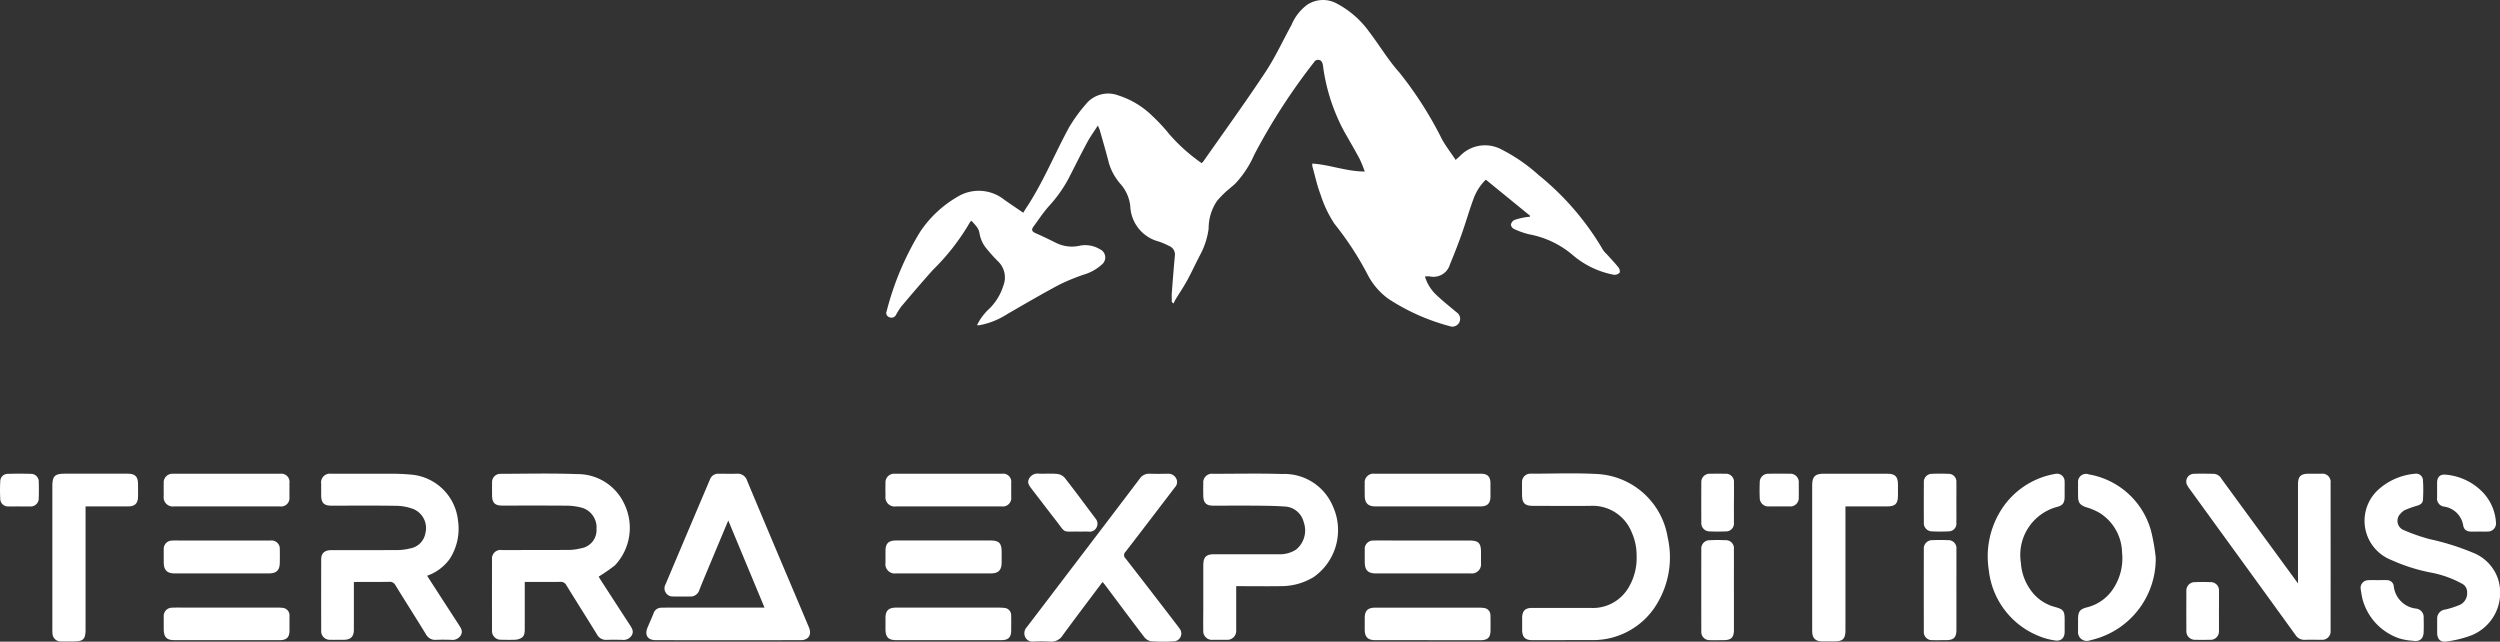 <svg id="Grupo_40" data-name="Grupo 40" xmlns="http://www.w3.org/2000/svg" xmlns:xlink="http://www.w3.org/1999/xlink" width="200" height="51.333" viewBox="0 0 200 51.333">
  <rect x="0" y="0" width="200" height="51.333" fill="#333333" stroke="none"/>
  <defs>
    <clipPath id="clip-path">
      <rect id="Rectángulo_53" data-name="Rectángulo 53" width="200" height="51.333" fill="none"/>
    </clipPath>
  </defs>
  <g id="Grupo_39" data-name="Grupo 39" clip-path="url(#clip-path)">
    <path id="Trazado_237" data-name="Trazado 237" d="M129.2,24.168c0-.249-.016-.5,0-.745.075-.99.153-1.98.245-2.969a.735.735,0,0,0-.457-.776,6.391,6.391,0,0,0-.825-.354,3.043,3.043,0,0,1-2.284-2.815,3.155,3.155,0,0,0-.753-1.753,4.5,4.5,0,0,1-.949-1.673c-.225-.895-.488-1.78-.738-2.669-.026-.092-.075-.177-.157-.37-.315.493-.613.9-.852,1.347-.518.961-1,1.94-1.5,2.911a10.759,10.759,0,0,1-1.571,2.2c-.455.513-.837,1.093-1.243,1.65-.175.241-.081.387.181.5.547.24,1.086.5,1.622.768a2.857,2.857,0,0,0,1.953.229,2.268,2.268,0,0,1,1.572.287.721.721,0,0,1,.164,1.22,3.664,3.664,0,0,1-1.408.8,15.723,15.723,0,0,0-2.026.832c-1.392.742-2.755,1.539-4.121,2.329a6.255,6.255,0,0,1-2.238.9,1.872,1.872,0,0,1-.2,0,4.375,4.375,0,0,1,1.012-1.346,4.406,4.406,0,0,0,1.093-1.812,1.781,1.781,0,0,0-.392-1.921,12.622,12.622,0,0,1-1.045-1.17,2.573,2.573,0,0,1-.465-1.085c-.064-.472-.38-.7-.642-1.023-.056.051-.1.073-.116.107a17.89,17.89,0,0,1-2.987,3.84c-.859.964-1.7,1.947-2.531,2.933a6.074,6.074,0,0,0-.424.681.407.407,0,0,1-.531.149.35.35,0,0,1-.2-.475,23.224,23.224,0,0,1,2.664-6.326,9.019,9.019,0,0,1,2.989-2.817,3.266,3.266,0,0,1,3.772.239c.491.339.983.673,1.507,1.03.043-.074.1-.179.162-.277,1.389-2.061,2.313-4.373,3.495-6.545a12.266,12.266,0,0,1,1.349-1.864,2.293,2.293,0,0,1,2.6-.7,6.862,6.862,0,0,1,2.765,1.687,13.621,13.621,0,0,1,1.293,1.394,14.065,14.065,0,0,0,2.609,2.339,2.1,2.1,0,0,0,.146-.163c1.649-2.359,3.339-4.689,4.927-7.088.8-1.2,1.407-2.532,2.106-3.8A3.828,3.828,0,0,1,140.023.388,2.29,2.29,0,0,1,142.337.25a7.52,7.52,0,0,1,2.657,2.3c.818,1.072,1.513,2.251,2.409,3.249a29.826,29.826,0,0,1,3.426,5.373c.313.547.7,1.053,1.077,1.619.149-.132.239-.207.324-.287a2.778,2.778,0,0,1,3.34-.549,13.556,13.556,0,0,1,2.962,2.037,21.9,21.9,0,0,1,5.163,6,2.245,2.245,0,0,0,.305.349c.319.356.652.7.951,1.075.079.1.124.347.064.411a.573.573,0,0,1-.452.153,7.042,7.042,0,0,1-3.3-1.585,7.455,7.455,0,0,0-3.473-1.649,6.2,6.2,0,0,1-1.218-.432.452.452,0,0,1-.243-.337.523.523,0,0,1,.264-.371,5.053,5.053,0,0,1,.863-.221,3.38,3.38,0,0,1,.377-.039c.01-.029.019-.057.029-.085l-3.54-2.888a4.039,4.039,0,0,0-.965,1.477c-.355.948-.63,1.925-.969,2.88-.289.817-.605,1.625-.939,2.425a1.369,1.369,0,0,1-1.632.953,1.843,1.843,0,0,0-.367.013,3.333,3.333,0,0,0,.879,1.44c.52.5,1.09.95,1.643,1.416a.623.623,0,0,1,.127.955.648.648,0,0,1-.513.2,16.789,16.789,0,0,1-5.064-2.229,5.532,5.532,0,0,1-1.691-2,24.848,24.848,0,0,0-2.615-3.993,9.446,9.446,0,0,1-1.115-2.339c-.281-.735-.446-1.515-.659-2.276a.987.987,0,0,1,0-.21c1.393.091,2.712.632,4.194.637a10.777,10.777,0,0,0-.411-1.011c-.384-.717-.795-1.421-1.2-2.128A15.236,15.236,0,0,1,141.3,5.305a.839.839,0,0,0-.129-.4.365.365,0,0,0-.587.065,48.751,48.751,0,0,0-4.788,7.408,8.128,8.128,0,0,1-1.494,2.286c-.273.263-.579.489-.855.746a8.906,8.906,0,0,0-.62.649,3.908,3.908,0,0,0-.681,2.231,6.139,6.139,0,0,1-.672,2.087c-.36.679-.676,1.382-1.045,2.056-.294.537-.639,1.045-.958,1.568a2.266,2.266,0,0,0-.123.275l-.148-.107" transform="translate(-35.455 0)" fill="#fff"/>
    <path id="Trazado_238" data-name="Trazado 238" d="M41.155,65.519v.75c0,1.017,0,2.035,0,3.053,0,.562-.257.807-.819.81-.355,0-.711.007-1.067,0a.689.689,0,0,1-.727-.739q-.006-2.851,0-5.7c0-.483.275-.732.793-.733,1.789,0,3.577,0,5.365-.007a4.207,4.207,0,0,0,.95-.13,1.492,1.492,0,0,0,1.225-1.206,1.65,1.65,0,0,0-.945-1.94,3.969,3.969,0,0,0-1.388-.264c-1.721-.03-3.443-.011-5.165-.012-.619,0-.835-.219-.837-.847,0-.3,0-.6,0-.905a.7.7,0,0,1,.8-.8c1.533,0,3.066-.007,4.6,0a16.681,16.681,0,0,1,1.827.071,4.114,4.114,0,0,1,3.719,3.673,4.452,4.452,0,0,1-.66,3.066,3.762,3.762,0,0,1-1.812,1.349c.245.38.478.744.713,1.107q.917,1.417,1.835,2.832c.169.259.333.514.145.831a.779.779,0,0,1-.771.356c-.4-.01-.8-.017-1.2,0a.833.833,0,0,1-.819-.451c-.8-1.309-1.631-2.605-2.435-3.915a.5.5,0,0,0-.5-.274c-.821.016-1.644.006-2.466.007-.108,0-.216.009-.357.015" transform="translate(-12.846 -18.948)" fill="#fff"/>
    <path id="Trazado_239" data-name="Trazado 239" d="M61.659,65.495c0,1.294,0,2.533,0,3.773,0,.3-.022.593-.334.741a1.078,1.078,0,0,1-.409.11c-.377.015-.755.011-1.133,0a.7.7,0,0,1-.743-.759q-.005-2.834,0-5.669a.685.685,0,0,1,.781-.747c1.788,0,3.577,0,5.365-.008a4.089,4.089,0,0,0,.95-.127A1.476,1.476,0,0,0,67.4,61.248a1.64,1.64,0,0,0-1.287-1.72,5.013,5.013,0,0,0-1.119-.134c-1.711-.014-3.421-.006-5.132-.007-.6,0-.816-.225-.817-.833,0-.335-.007-.671,0-1.006a.659.659,0,0,1,.685-.7c2.033-.006,4.068-.056,6.1.021a4.109,4.109,0,0,1,3.783,2.366,4.376,4.376,0,0,1-.739,4.933,13.69,13.69,0,0,1-1.3.9c.031.054.091.169.162.277q1.171,1.81,2.346,3.617c.162.249.315.5.139.8a.77.77,0,0,1-.765.367c-.411-.009-.823-.015-1.233,0a.811.811,0,0,1-.79-.439c-.811-1.319-1.641-2.625-2.453-3.943a.48.48,0,0,0-.477-.256c-.931.012-1.863.005-2.836.005" transform="translate(-19.679 -18.941)" fill="#fff"/>
    <path id="Trazado_240" data-name="Trazado 240" d="M87.015,67.555l-2.9-6.969c-.445,1.063-.871,2.077-1.294,3.091-.342.821-.691,1.639-1.019,2.466a.735.735,0,0,1-.755.527c-.445-.005-.889.011-1.333-.006a.653.653,0,0,1-.615-.975q1.771-4.194,3.552-8.384a.69.69,0,0,1,.7-.46c.477,0,.955.012,1.433,0a.789.789,0,0,1,.839.557q1.853,4.431,3.729,8.852c.407.963.816,1.925,1.219,2.889.241.578-.033,1.015-.653,1.016q-5.8.008-11.6,0c-.663,0-.913-.411-.653-1.027.16-.379.332-.753.482-1.136a.632.632,0,0,1,.609-.431c.121-.007.244-.007.366-.008h7.895" transform="translate(-25.854 -18.947)" fill="#fff"/>
    <path id="Trazado_241" data-name="Trazado 241" d="M186.089,70.15c-.877,0-1.755,0-2.633,0-.562,0-.8-.251-.8-.823,0-.325,0-.649,0-.973.005-.538.243-.78.769-.781q2.366,0,4.733,0A3.3,3.3,0,0,0,191.132,66a4.576,4.576,0,0,0,.68-2.578,4.5,4.5,0,0,0-.4-1.915,3.359,3.359,0,0,0-3.3-2.1c-1.522.017-3.044,0-4.566,0-.683,0-.9-.216-.9-.9,0-.324-.007-.649,0-.973a.661.661,0,0,1,.689-.7c1.777,0,3.559-.071,5.331.025a6.043,6.043,0,0,1,5.635,5.091,7.148,7.148,0,0,1-.756,5.112,5.948,5.948,0,0,1-5.4,3.08c-.689.008-1.378,0-2.067,0" transform="translate(-60.883 -18.938)" fill="#fff"/>
    <path id="Trazado_242" data-name="Trazado 242" d="M147.025,65.831v2.644c0,.291,0,.581,0,.872a.716.716,0,0,1-.8.777c-.345,0-.689,0-1.033,0a.7.7,0,0,1-.8-.771c-.015-.57,0-1.141,0-1.711q0-1.727,0-3.455c0-.686.22-.905.895-.906,1.711,0,3.421,0,5.132,0a2.372,2.372,0,0,0,1.392-.369,1.98,1.98,0,0,0,.613-2.205,1.635,1.635,0,0,0-1.551-1.245c-.785-.056-1.575-.06-2.362-.067-1.111-.01-2.222,0-3.333,0-.541,0-.769-.221-.785-.767-.009-.335-.01-.671,0-1.007a.693.693,0,0,1,.789-.774c1.833,0,3.667-.043,5.5.015a4.213,4.213,0,0,1,4.081,2.591,4.593,4.593,0,0,1-1.532,5.649,5.02,5.02,0,0,1-2.655.732c-1.165.017-2.331,0-3.551,0" transform="translate(-48.129 -18.942)" fill="#fff"/>
    <path id="Trazado_243" data-name="Trazado 243" d="M271.291,65.616V57.705c0-.643.217-.859.862-.86.333,0,.667,0,1,0a.66.66,0,0,1,.747.737q.005,5.905,0,11.809a.674.674,0,0,1-.753.737c-.433.006-.867-.01-1.3.005a.838.838,0,0,1-.758-.39q-2.89-4-5.787-7.985-1.325-1.826-2.649-3.653a2.426,2.426,0,0,1-.221-.333.617.617,0,0,1,.525-.92c.533-.021,1.067-.008,1.6,0a.765.765,0,0,1,.614.4q1.961,2.686,3.927,5.37l2.194,3" transform="translate(-87.452 -18.947)" fill="#fff"/>
    <path id="Trazado_244" data-name="Trazado 244" d="M129.18,65.5c-1.075,1.434-2.139,2.837-3.179,4.255a1.075,1.075,0,0,1-1.032.52,12.991,12.991,0,0,0-1.3-.005.644.644,0,0,1-.683-.367.716.716,0,0,1,.125-.778q1.634-2.138,3.261-4.281,2.9-3.8,5.786-7.609a.882.882,0,0,1,.792-.39c.488.015.977.011,1.466,0a.7.7,0,0,1,.668.411.6.6,0,0,1-.121.68c-1.312,1.718-2.62,3.439-3.942,5.149a.363.363,0,0,0,0,.54q2.094,2.69,4.167,5.4c.047.061.095.124.137.189a.63.63,0,0,1-.485,1.044,13.146,13.146,0,0,1-1.8-.011.925.925,0,0,1-.553-.37c-1.049-1.371-2.078-2.759-3.114-4.14-.053-.071-.113-.136-.2-.236" transform="translate(-40.974 -18.947)" fill="#fff"/>
    <path id="Trazado_245" data-name="Trazado 245" d="M289.584,69.005c0-.179,0-.358,0-.537a.718.718,0,0,1,.641-.755,7.054,7.054,0,0,0,1.19-.383,1.02,1.02,0,0,0,.566-.989.741.741,0,0,0-.392-.689,8.294,8.294,0,0,0-2.455-.888,14.168,14.168,0,0,1-3.219-1.017A3.366,3.366,0,0,1,284.9,58.1a5,5,0,0,1,2.909-1.251.543.543,0,0,1,.638.492,12.4,12.4,0,0,1,0,1.6c-.014.257-.209.39-.459.461a8.213,8.213,0,0,0-.965.343,1.06,1.06,0,0,0-.363.287.8.8,0,0,0,.183,1.294,15.053,15.053,0,0,0,2.115.747,20.01,20.01,0,0,1,3.476,1.086,3.444,3.444,0,0,1,2.008,2.069,3.665,3.665,0,0,1-2.307,4.617,9.245,9.245,0,0,1-1.8.423c-.487.081-.746-.193-.751-.691,0-.191,0-.381,0-.571" transform="translate(-94.611 -18.948)" fill="#fff"/>
    <path id="Trazado_246" data-name="Trazado 246" d="M8.939,59.463V69.29c0,.8-.175.976-.982.976-.322,0-.644.008-.966,0a.663.663,0,0,1-.7-.654,3.1,3.1,0,0,1-.009-.334q0-5.717,0-11.433c0-.8.191-1,.975-1h5.029c.619,0,.843.222.851.839,0,.335.007.671,0,1.007-.013.535-.254.768-.783.769-1,0-2,0-3,0Z" transform="translate(-2.094 -18.949)" fill="#fff"/>
    <path id="Trazado_247" data-name="Trazado 247" d="M220.123,59.463V69.4c0,.643-.218.861-.859.863-.323,0-.645,0-.967,0-.582,0-.834-.252-.835-.833q0-2.3,0-4.6V57.76c0-.675.233-.912.894-.913h5.1c.653,0,.869.223.869.89q0,.419,0,.839c0,.671-.211.887-.867.887h-3.333Z" transform="translate(-72.487 -18.949)" fill="#fff"/>
    <path id="Trazado_248" data-name="Trazado 248" d="M255.579,63.559a6.672,6.672,0,0,1-4.911,6.539c-.128.034-.257.068-.386.1a.7.7,0,0,1-.917-.739c0-.313,0-.626,0-.939,0-.629.135-.827.725-.975a3.494,3.494,0,0,0,2.017-1.38,4.406,4.406,0,0,0,.779-3.008,3.835,3.835,0,0,0-1.786-3.158,4.761,4.761,0,0,0-1.062-.453c-.506-.169-.669-.356-.672-.891,0-.358-.006-.716,0-1.073a.638.638,0,0,1,.857-.672,6.261,6.261,0,0,1,5,4.59,15.663,15.663,0,0,1,.355,2.064" transform="translate(-83.121 -18.96)" fill="#fff"/>
    <path id="Trazado_249" data-name="Trazado 249" d="M244.685,58.166c0,.168,0,.335,0,.5,0,.51-.14.726-.627.842a3.977,3.977,0,0,0-2.874,4.457,4.179,4.179,0,0,0,1.128,2.611,3.488,3.488,0,0,0,1.621.939c.643.176.752.317.753.976,0,.336,0,.671,0,1.007,0,.481-.281.765-.765.688a5.226,5.226,0,0,1-1.337-.369,6.419,6.419,0,0,1-3.965-5.253,6.964,6.964,0,0,1,.877-4.638,6.381,6.381,0,0,1,4.467-3.069.609.609,0,0,1,.72.6c.01.234,0,.469,0,.7" transform="translate(-79.514 -18.95)" fill="#fff"/>
    <path id="Trazado_250" data-name="Trazado 250" d="M24.69,59.461q-2.1,0-4.2,0a.735.735,0,0,1-.844-.833c-.005-.335-.007-.671,0-1.005a.7.7,0,0,1,.761-.773q4.28-.005,8.561,0a.652.652,0,0,1,.735.741c0,.38,0,.76,0,1.14a.667.667,0,0,1-.753.731c-1.421,0-2.843,0-4.264,0" transform="translate(-6.548 -18.949)" fill="#fff"/>
    <path id="Trazado_251" data-name="Trazado 251" d="M111.271,59.461q-2.082,0-4.164,0a.737.737,0,0,1-.85-.829c-.006-.346-.011-.693,0-1.039a.69.69,0,0,1,.756-.744q4.281-.005,8.562,0a.65.65,0,0,1,.739.736c0,.369,0,.737,0,1.107a.679.679,0,0,1-.781.769q-2.131,0-4.263,0" transform="translate(-35.417 -18.949)" fill="#fff"/>
    <path id="Trazado_252" data-name="Trazado 252" d="M168.785,59.461q-2.082,0-4.164,0c-.587,0-.848-.261-.856-.856,0-.324-.007-.649,0-.973a.7.7,0,0,1,.784-.784q4.264,0,8.528,0c.513,0,.743.242.747.764,0,.357,0,.715,0,1.073-.006.53-.247.774-.776.775-1.421,0-2.843,0-4.264,0" transform="translate(-54.587 -18.949)" fill="#fff"/>
    <path id="Trazado_253" data-name="Trazado 253" d="M111.288,75.515q-2.081,0-4.161,0c-.629,0-.863-.235-.869-.863,0-.313,0-.625,0-.938.007-.547.243-.789.794-.8.343-.007.688,0,1.032,0q3.628,0,7.257,0a3.31,3.31,0,0,1,.431.023.582.582,0,0,1,.541.6c.007.4.006.8,0,1.207,0,.539-.227.767-.768.769-1.421,0-2.841,0-4.261,0" transform="translate(-35.419 -24.303)" fill="#fff"/>
    <path id="Trazado_254" data-name="Trazado 254" d="M168.808,75.515q-2.1,0-4.195,0c-.6,0-.841-.241-.847-.851,0-.3,0-.6,0-.9,0-.609.235-.845.849-.848.9,0,1.8,0,2.7,0h5.559a2.989,2.989,0,0,1,.431.026.579.579,0,0,1,.519.589c.01.4.008.8.005,1.206,0,.56-.224.781-.791.782-1.409,0-2.819,0-4.228,0" transform="translate(-54.588 -24.303)" fill="#fff"/>
    <path id="Trazado_255" data-name="Trazado 255" d="M24.711,75.514q-2.1,0-4.195,0c-.63,0-.864-.235-.868-.863,0-.335-.007-.67,0-1.005a.664.664,0,0,1,.693-.729c.343-.018.687-.007,1.031-.007q3.679,0,7.358,0a3.3,3.3,0,0,1,.4.018.6.6,0,0,1,.577.642c0,.391,0,.782,0,1.173,0,.536-.227.768-.768.77-1.409,0-2.819,0-4.228,0" transform="translate(-6.548 -24.302)" fill="#fff"/>
    <path id="Trazado_256" data-name="Trazado 256" d="M110.912,64.857c1.243,0,2.487,0,3.731,0,.7,0,.906.209.908.918,0,.279,0,.559,0,.838-.005.619-.257.877-.869.877q-2.532,0-5.063,0c-.833,0-1.666,0-2.5,0a.75.75,0,0,1-.861-.854c0-.313,0-.626,0-.939,0-.589.236-.836.823-.839,1.277-.006,2.554,0,3.831,0" transform="translate(-35.419 -21.619)" fill="#fff"/>
    <path id="Trazado_257" data-name="Trazado 257" d="M168.4,67.491h-3.731c-.646,0-.9-.261-.9-.915,0-.324-.005-.648,0-.972a.668.668,0,0,1,.715-.742c.477-.017.955-.005,1.433-.005h6.2c.756,0,.951.2.951.945,0,.291,0,.581,0,.872a.735.735,0,0,1-.831.816c-1.277,0-2.554,0-3.831,0" transform="translate(-54.588 -21.617)" fill="#fff"/>
    <path id="Trazado_258" data-name="Trazado 258" d="M24.288,67.492q-1.882,0-3.764,0c-.609,0-.874-.267-.876-.873,0-.346-.006-.693,0-1.039a.662.662,0,0,1,.673-.714c.166-.014.333-.007.5-.007h7.062c.111,0,.223,0,.333,0a.661.661,0,0,1,.715.733c.011.346.006.693,0,1.039-.005.6-.261.857-.85.859-1.266,0-2.531,0-3.8,0" transform="translate(-6.548 -21.619)" fill="#fff"/>
    <path id="Trazado_259" data-name="Trazado 259" d="M233.464,68.84c0,1.051,0,2.1,0,3.152,0,.606-.214.815-.822.819-.367,0-.733.008-1.1,0a.646.646,0,0,1-.685-.7q-.007-3.285,0-6.57a.666.666,0,0,1,.7-.728c.4-.021.8-.019,1.2,0a.65.65,0,0,1,.706.743c.007,1.095,0,2.19,0,3.285" transform="translate(-76.951 -21.6)" fill="#fff"/>
    <path id="Trazado_260" data-name="Trazado 260" d="M206.764,68.808c0,1.061,0,2.123,0,3.185,0,.606-.216.815-.823.819-.366,0-.733.007-1.1,0a.655.655,0,0,1-.686-.7q-.008-3.285,0-6.57a.666.666,0,0,1,.7-.726c.4-.021.8-.019,1.2,0a.65.65,0,0,1,.706.743c.007,1.083,0,2.167,0,3.251" transform="translate(-68.05 -21.6)" fill="#fff"/>
    <path id="Trazado_261" data-name="Trazado 261" d="M284.621,69.616c.255,0,.511-.014.764,0a.538.538,0,0,1,.543.493,2.017,2.017,0,0,0,1.759,1.779.688.688,0,0,1,.629.768c.013.379.015.76,0,1.139-.021.531-.342.766-.871.669a4.788,4.788,0,0,1-1.084-.191,4.567,4.567,0,0,1-2.957-3.221c-.048-.228-.083-.459-.119-.689a.615.615,0,0,1,.54-.74,7.555,7.555,0,0,1,.8-.005v0" transform="translate(-94.425 -23.204)" fill="#fff"/>
    <path id="Trazado_262" data-name="Trazado 262" d="M127.468,61.473c-1.43-.022-1.022.188-1.906-.944-.644-.825-1.277-1.659-1.915-2.489-.179-.233-.362-.473-.2-.787a.766.766,0,0,1,.8-.414c.477.019.958-.026,1.431.019a.967.967,0,0,1,.619.3c.843,1.078,1.655,2.181,2.477,3.277a.632.632,0,0,1,.071.719.6.6,0,0,1-.607.321c-.255-.012-.511,0-.766,0" transform="translate(-41.128 -18.946)" fill="#fff"/>
    <path id="Trazado_263" data-name="Trazado 263" d="M295.8,61.511c-.2,0-.4,0-.6,0-.378,0-.6-.139-.663-.517a1.81,1.81,0,0,0-1.517-1.481.644.644,0,0,1-.566-.735c0-.391,0-.783,0-1.174,0-.435.228-.689.655-.649a4.661,4.661,0,0,1,2.976,1.389,3.829,3.829,0,0,1,1.079,2.453.647.647,0,0,1-.633.711c-.244.012-.489,0-.733,0" transform="translate(-97.486 -18.984)" fill="#fff"/>
    <path id="Trazado_264" data-name="Trazado 264" d="M206.762,59.171c0,.525.007,1.051,0,1.577a.632.632,0,0,1-.665.711c-.421.019-.845.019-1.265,0a.661.661,0,0,1-.676-.714q-.009-1.593,0-3.186a.661.661,0,0,1,.71-.711q.6-.014,1.2,0a.643.643,0,0,1,.7.714c.009.537,0,1.073,0,1.61" transform="translate(-68.05 -18.947)" fill="#fff"/>
    <path id="Trazado_265" data-name="Trazado 265" d="M233.461,59.161c0,.537.007,1.073,0,1.61a.614.614,0,0,1-.62.682,12.331,12.331,0,0,1-1.332,0,.65.65,0,0,1-.65-.7q-.009-1.609,0-3.219a.638.638,0,0,1,.633-.682c.443-.021.889-.019,1.332,0a.618.618,0,0,1,.637.668c.009.547,0,1.1,0,1.643" transform="translate(-76.951 -18.945)" fill="#fff"/>
    <path id="Trazado_266" data-name="Trazado 266" d="M264.967,72.16c0,.525.007,1.051,0,1.577a.671.671,0,0,1-.731.724c-.389.007-.778.009-1.166,0a.681.681,0,0,1-.709-.72q-.009-1.577,0-3.153a.676.676,0,0,1,.723-.739c.388-.017.778-.016,1.166,0a.663.663,0,0,1,.718.737c.009.525,0,1.051,0,1.577" transform="translate(-87.451 -23.278)" fill="#fff"/>
    <path id="Trazado_267" data-name="Trazado 267" d="M212.721,59.461c-.277,0-.555,0-.831,0a.681.681,0,0,1-.728-.7c-.018-.4-.017-.8,0-1.205a.675.675,0,0,1,.719-.709q.832-.014,1.663,0a.675.675,0,0,1,.739.751c.005.379.007.759,0,1.139a.673.673,0,0,1-.731.723c-.277,0-.554,0-.831,0" transform="translate(-70.383 -18.947)" fill="#fff"/>
    <path id="Trazado_268" data-name="Trazado 268" d="M1.531,59.46c-.288,0-.577.007-.864,0a.61.61,0,0,1-.645-.583,12.251,12.251,0,0,1,0-1.434.593.593,0,0,1,.607-.589q.913-.028,1.828,0a.62.62,0,0,1,.643.663q.021.635,0,1.271a.644.644,0,0,1-.7.673c-.287.006-.576,0-.864,0" transform="translate(0 -18.946)" fill="#fff"/>
  </g>
</svg>
